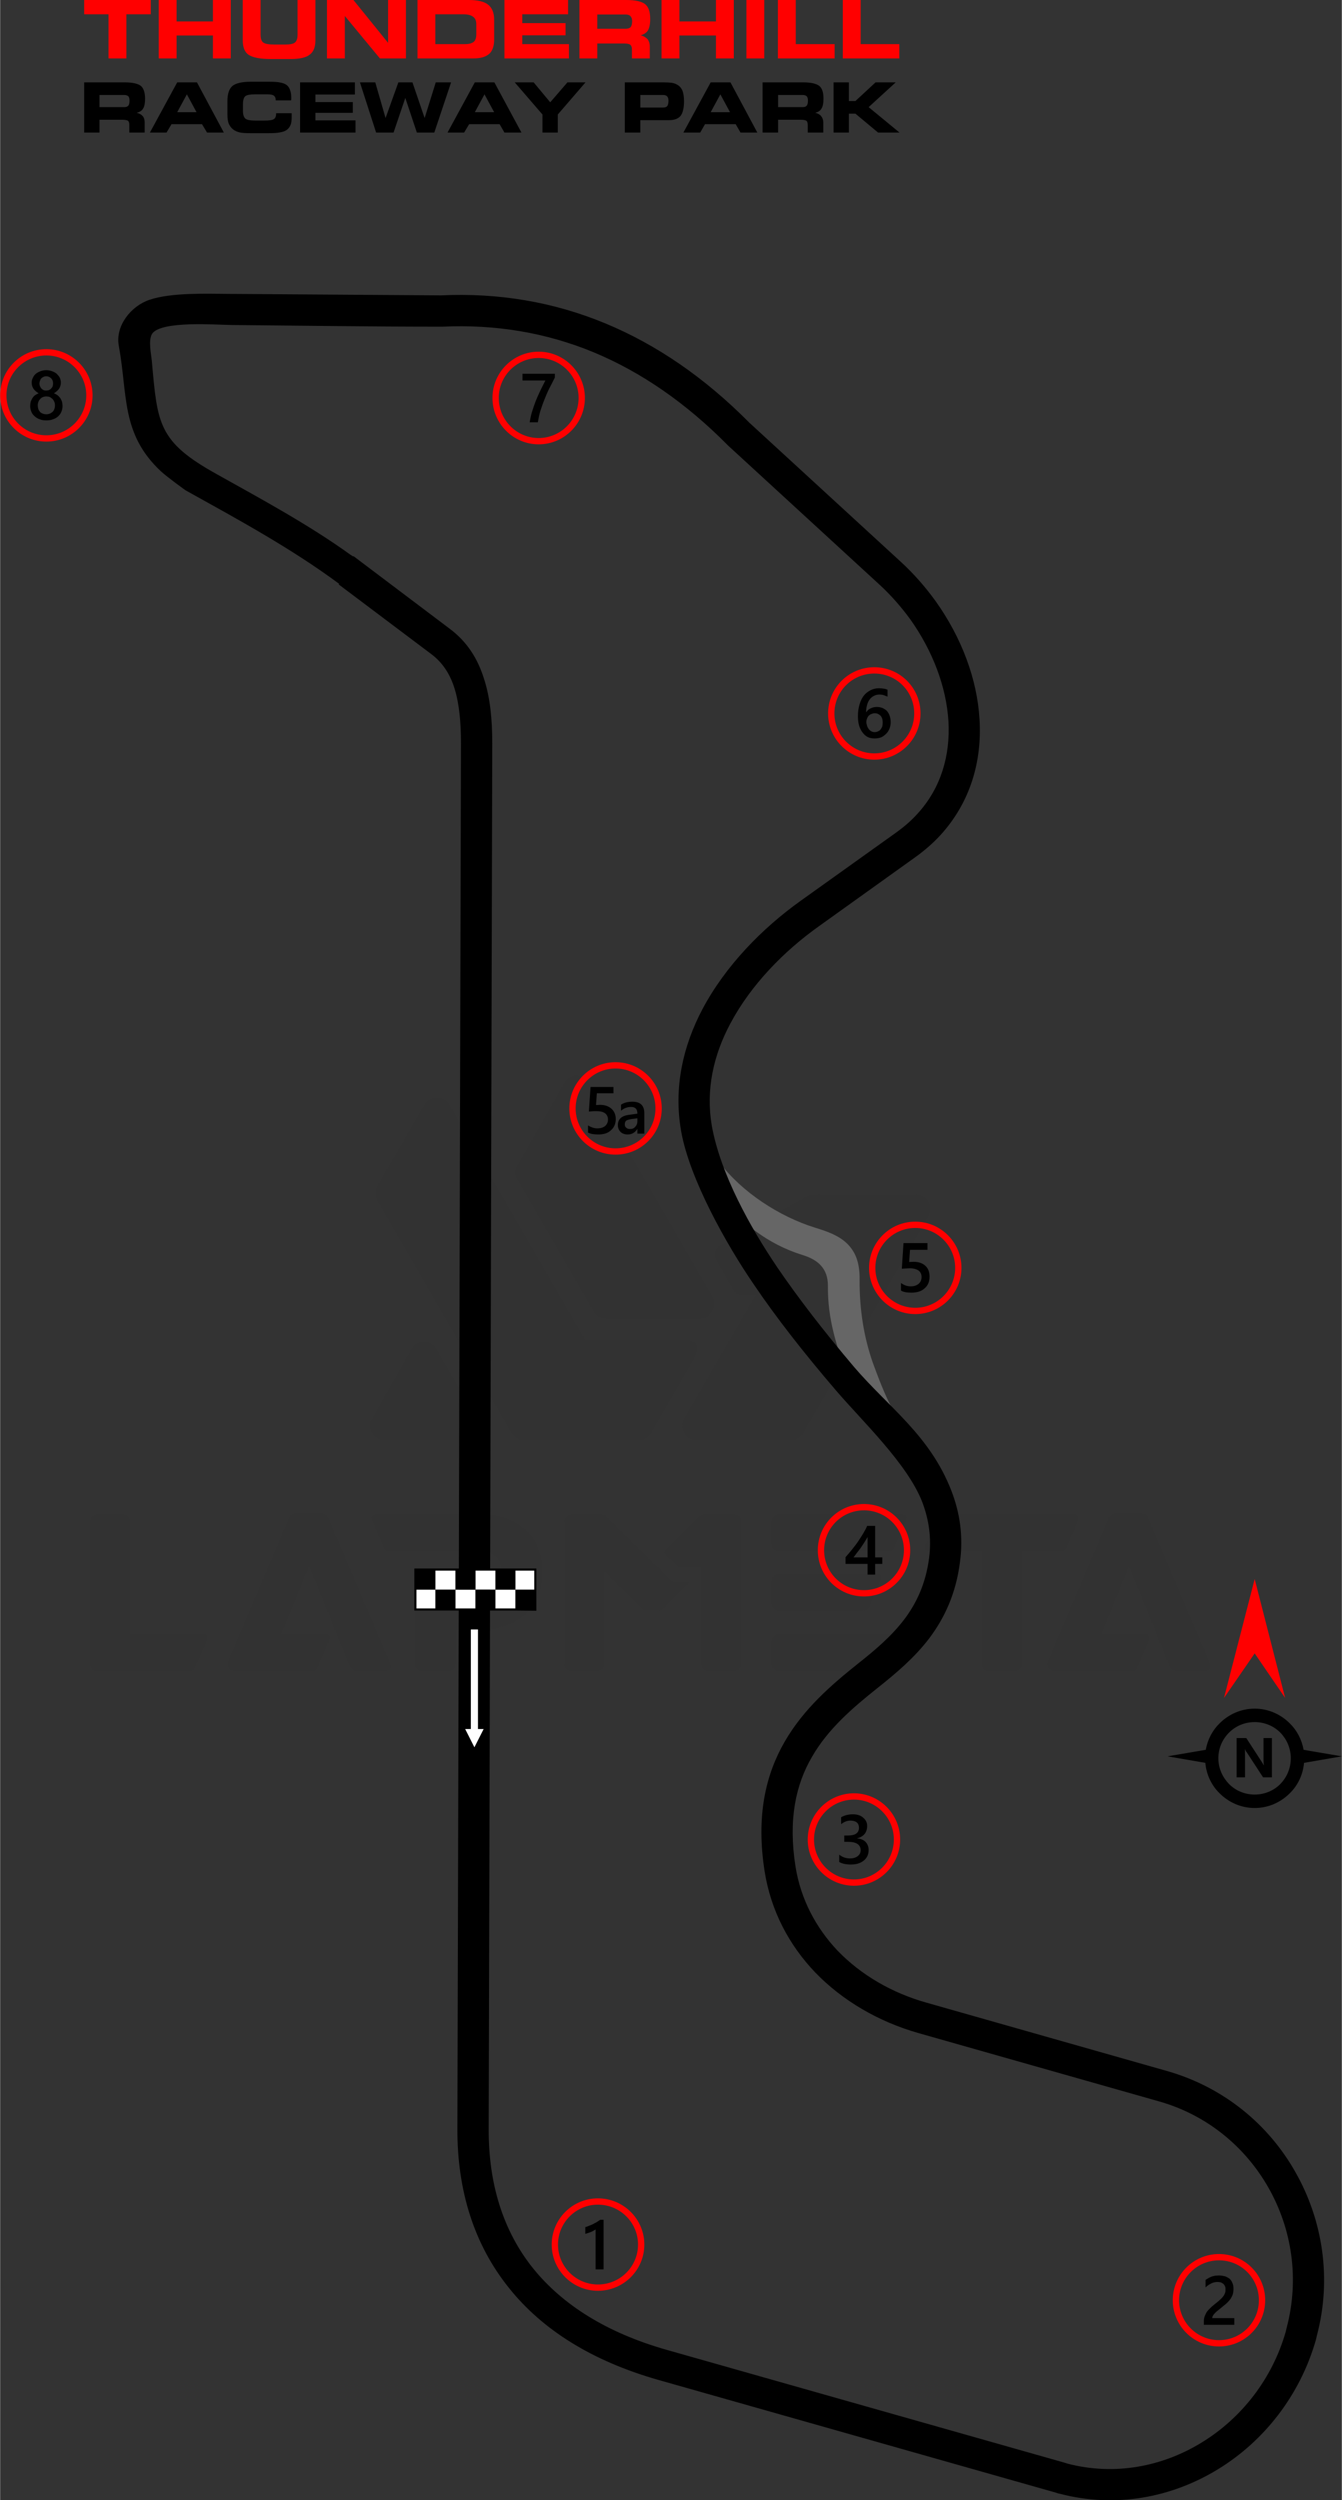 <?xml version="1.0" encoding="UTF-8"?>
<!DOCTYPE svg PUBLIC "-//W3C//DTD SVG 1.1//EN" "http://www.w3.org/Graphics/SVG/1.1/DTD/svg11.dtd">
<!-- Creator: CorelDRAW -->
<svg xmlns="http://www.w3.org/2000/svg" xml:space="preserve" width="1339px" height="2494px" version="1.1" style="shape-rendering:geometricPrecision; text-rendering:geometricPrecision; image-rendering:optimizeQuality; fill-rule:evenodd; clip-rule:evenodd"
viewBox="0 0 63.88 119.01"
 xmlns:xlink="http://www.w3.org/1999/xlink"
 xmlns:xodm="http://www.corel.com/coreldraw/odm/2003">
 <rect x="0" y="0" width="63.88" height="119.01" fill="#333333" stroke="none"/>
 <defs>
  <style type="text/css">
   <![CDATA[
    .str0 {stroke:red;stroke-width:0.3;stroke-miterlimit:22.926}
    .str1 {stroke:black;stroke-width:0.1;stroke-miterlimit:22.926}
    .fil4 {fill:none}
    .fil5 {fill:black}
    .fil6 {fill:white}
    .fil8 {fill:black;fill-rule:nonzero}
    .fil2 {fill:black;fill-rule:nonzero}
    .fil1 {fill:#666666;fill-rule:nonzero}
    .fil3 {fill:red;fill-rule:nonzero}
    .fil7 {fill:white;fill-rule:nonzero}
    .fil0 {fill:#252223;fill-opacity:0.059}
   ]]>
  </style>
 </defs>
 <g id="Layer_x0020_1">
  <path class="fil0" d="M4.63 79.55c-0.2,0 -0.35,-0.16 -0.35,-0.35l0 -6.77c0,-0.19 0.15,-0.35 0.35,-0.35l1.21 0c0.2,0 0.35,0.16 0.35,0.35l0 2.79 0 2.55 0 0.01 3.43 0c0.26,0 0.3,0.1 0.14,0.5l-0.48 1.09c-0.07,0.16 -0.15,0.18 -0.3,0.18 -1.45,0 -2.9,0 -4.35,0zm23.22 -15.77l4.73 0c0.53,0 0.83,0.23 0.38,1.02l-1.97 3.41c-0.12,0.21 -0.34,0.34 -0.59,0.34 -1.82,0 -3.64,0 -5.45,0 -0.26,0 -0.47,-0.13 -0.6,-0.34l-6.39 -11.07c-0.12,-0.22 -0.12,-0.47 0,-0.69l2.24 -3.87c0.13,-0.22 0.34,-0.35 0.59,-0.35 0.26,0 0.47,0.13 0.6,0.35l6.46 11.2zm-10.14 3.75l1.87 -3.31c0.13,-0.22 0.34,-0.35 0.6,-0.35 0.25,0 0.47,0.12 0.59,0.34l1.91 3.31c0.13,0.22 0.13,0.47 0,0.69 -0.12,0.21 -0.34,0.34 -0.59,0.34l-3.79 0c-0.25,0 -0.47,-0.12 -0.59,-0.34 -0.13,-0.22 -0.13,-0.47 0,-0.68zm9.73 -16.33c0.26,0 0.47,0.13 0.6,0.34l5.87 10.18c0.13,0.22 0.13,0.47 0,0.69 -0.12,0.22 -0.34,0.34 -0.59,0.34l-4.48 0c-0.25,0 -0.46,-0.12 -0.59,-0.34l-3.64 -6.3c-0.11,-0.2 -0.13,-0.37 -0.02,-0.57l2.27 -3.99c0.12,-0.22 0.32,-0.35 0.58,-0.35zm8.54 10.42l-3.41 5.9c-0.12,0.22 -0.12,0.47 0,0.69 0.13,0.21 0.34,0.34 0.59,0.34l4.48 0c0.25,0 0.47,-0.13 0.6,-0.34l5.95 -10.33c0.13,-0.21 0.13,-0.46 0,-0.68 -0.12,-0.22 -0.34,-0.34 -0.59,-0.34l-4.49 0c-0.63,0 -0.65,0.05 -1.17,0.34l-3.54 2.01c-0.35,0.17 -0.48,0.47 -0.29,0.79l0.74 1.3c0.14,0.23 0.17,0.32 0.47,0.32l0.66 0zm-2.61 12.96l-0.85 0c-0.21,0 -0.17,0.05 -0.4,-0.16 -0.14,-0.13 -0.25,-0.23 -0.39,-0.36 -0.16,-0.15 -0.13,-0.21 0.06,-0.4l1.48 -1.48c0.07,-0.07 0.15,-0.1 0.25,-0.1l1.42 0c0.19,0 0.35,0.16 0.35,0.35l0 6.77c0,0.19 -0.16,0.35 -0.35,0.35l-1.21 0c-0.2,0 -0.36,-0.16 -0.36,-0.35l0 -4.62zm3.71 4.97c-0.19,0 -0.35,-0.16 -0.35,-0.35l0 -1.06c0,-0.2 0.16,-0.36 0.35,-0.36l5.83 0c0.25,0 0.3,0.1 0.13,0.5l-0.47 1.09c-0.07,0.16 -0.15,0.18 -0.31,0.18l-5.18 0zm16.66 -5l-1.31 3.22 0 0.01 2.05 0c0.26,0 0.3,0.1 0.13,0.5l-0.47 1.09c-0.07,0.16 -0.15,0.18 -0.3,0.18l-3.62 0c-0.12,0 -0.23,-0.06 -0.3,-0.16 -0.06,-0.1 -0.07,-0.22 -0.03,-0.33l2.9 -6.82c0.06,-0.13 0.18,-0.21 0.33,-0.21l1.21 0c0.14,0 0.27,0.08 0.32,0.21l2.9 6.82c0.14,0.31 0.11,0.49 -0.26,0.49l-1.27 0c-0.15,0 -0.27,-0.08 -0.33,-0.22 -0.65,-1.59 -1.29,-3.19 -1.95,-4.78zm-5.09 -0.71l1.81 0c0.16,0 0.24,-0.02 0.31,-0.18l0.47 -1.09c0.17,-0.39 0.12,-0.49 -0.13,-0.49l-6.2 0c-0.15,0 -0.23,0.02 -0.3,0.18l-0.47 1.09c-0.17,0.39 -0.13,0.49 0.13,0.49l2.46 0 0 5.35c0,0.2 0.16,0.36 0.35,0.36l1.21 0c0.2,0 0.36,-0.16 0.36,-0.36l0 -5.35zm-11.57 0c-0.19,0 -0.35,-0.15 -0.35,-0.35l0 -1.06c0,-0.19 0.16,-0.35 0.35,-0.35l5.83 0c0.25,0 0.3,0.1 0.13,0.49l-0.47 1.09c-0.07,0.16 -0.15,0.18 -0.31,0.18l-5.18 0zm0 2.83c-0.19,0 -0.35,-0.16 -0.35,-0.35l0 -1.06c0,-0.2 0.16,-0.35 0.35,-0.35l4.63 0c0.26,0 0.3,0.1 0.13,0.49l-0.47 1.09c-0.07,0.16 -0.15,0.18 -0.3,0.18l-3.99 0zm-8.3 2.53l0 -4.42 1.77 1.78c0.07,0.07 0.16,0.1 0.25,0.1l0.52 0c0.09,0 0.18,-0.03 0.25,-0.1l1.24 -1.25 -0.5 0c-0.3,0 -0.24,0.04 -0.45,-0.17l-3.01 -2.96c-0.07,-0.07 -0.15,-0.1 -0.25,-0.1l-1.39 0c-0.19,0 -0.35,0.16 -0.35,0.35l0 6.77c0,0.19 0.16,0.35 0.35,0.35l1.21 0c0.2,0 0.36,-0.16 0.36,-0.35zm-10.85 -7.12c-0.26,0 -0.3,0.1 -0.13,0.49l0.47 1.09c0.07,0.16 0.15,0.18 0.3,0.18 1.81,0 2.39,0 4.2,0 0.6,0 1.09,0.24 1.09,0.91l0 0.2c0,0.61 -0.5,0.9 -1.06,0.9 -1.29,0 -1.29,0 -2.44,0 -0.34,0 -0.6,0.17 -0.6,0.58l0 2.77c0,0.19 0.16,0.35 0.35,0.35l1.21 0c0.2,0 0.36,-0.16 0.36,-0.35l0 -1.61c0.76,0 0.31,0 1.07,0 1.65,0 3.05,-0.89 3.05,-2.67l0 -0.2c0,-1.71 -1.28,-2.64 -2.9,-2.64 -2.06,0 -2.91,0 -4.97,0zm-3.22 2.47l-1.32 3.22 0 0.01 2.06 0c0.25,0 0.3,0.1 0.13,0.5l-0.47 1.09c-0.07,0.16 -0.15,0.18 -0.31,0.18l-3.62 0c-0.12,0 -0.22,-0.06 -0.29,-0.16 -0.07,-0.1 -0.08,-0.22 -0.03,-0.33l2.9 -6.82c0.05,-0.13 0.18,-0.21 0.32,-0.21l1.21 0c0.15,0 0.27,0.08 0.33,0.21l2.9 6.82c0.13,0.31 0.11,0.49 -0.26,0.49l-1.28 0c-0.14,0 -0.27,-0.08 -0.32,-0.22 -0.65,-1.59 -1.3,-3.19 -1.95,-4.78z"/>
  <path class="fil1" d="M41.86 68.36c-0.72,-0.94 -1.17,-1.85 -1.57,-2.99 -0.47,-1.34 -0.89,-2.55 -0.88,-4.16 0.01,-0.83 -0.48,-1.25 -1.2,-1.47 -1.71,-0.53 -2.82,-1.53 -3.78,-2.5 -0.07,-0.06 -0.13,-0.13 -0.19,-0.19l0.01 -1.72c1.06,1.42 2.86,2.58 4.53,3.1 0.65,0.2 1.13,0.38 1.52,0.74 0.42,0.4 0.63,0.92 0.62,1.74 -0.01,1.44 0.21,2.75 0.62,3.93 0.2,0.55 0.63,1.71 0.95,2.22l-0.63 1.3z"/>
  <g id="_1726464860176">
   <path class="fil2" d="M59.73 81.33c0.65,0 1.24,0.27 1.67,0.7l0 0c0.34,0.33 0.57,0.77 0.66,1.26l1.82 0.31 -1.8 0.31c-0.05,0.57 -0.3,1.08 -0.68,1.45l0 0c-0.43,0.43 -1.02,0.7 -1.67,0.7 -0.65,0 -1.24,-0.27 -1.67,-0.7 -0.38,-0.37 -0.63,-0.88 -0.68,-1.45l-1.8 -0.31 1.82 -0.31c0.09,-0.49 0.32,-0.93 0.66,-1.26l0 0c0.43,-0.43 1.02,-0.7 1.67,-0.7zm0.82 3.27l-0.42 0 -0.77 -1.18c-0.05,-0.06 -0.08,-0.12 -0.09,-0.15l-0.01 0c0.01,0.07 0.01,0.17 0.01,0.3l0 1.03 -0.4 0 0 -1.87 0.46 0 0.74 1.14c0.03,0.05 0.06,0.1 0.09,0.15l0.01 0c-0.01,-0.04 -0.02,-0.13 -0.02,-0.26l0 -1.03 0.4 0 0 1.87zm0.4 -2.13c-0.31,-0.31 -0.74,-0.5 -1.22,-0.5 -0.48,0 -0.91,0.19 -1.22,0.5 -0.32,0.32 -0.51,0.75 -0.51,1.22 0,0.48 0.2,0.91 0.51,1.23 0.31,0.31 0.74,0.5 1.22,0.5 0.48,0 0.91,-0.19 1.22,-0.5 0.31,-0.32 0.5,-0.75 0.5,-1.23 0,-0.47 -0.19,-0.9 -0.5,-1.22z"/>
   <polygon class="fil3" points="59.73,78.7 58.27,80.82 59.73,75.16 61.18,80.82 "/>
  </g>
  <path class="fil2" d="M16.82 26.47l4.6 3.47c0.81,0.61 1.32,1.41 1.62,2.38 0.29,0.89 0.39,1.92 0.39,3.07l-0.17 65.95c-0.01,2.6 0.68,4.85 2.12,6.64 1.4,1.73 3.5,3.06 6.35,3.87l18.94 5.37 0.16 0.05 0 0c2.24,0.58 4.51,0.14 6.38,-1.01 1.88,-1.15 3.36,-3.02 4,-5.28l0.04 -0.17c0.62,-2.34 0.25,-4.71 -0.86,-6.67 -1.1,-1.94 -2.92,-3.47 -5.23,-4.12l-11.45 -3.25c-1.89,-0.54 -3.61,-1.54 -4.91,-2.89 -1.24,-1.3 -2.1,-2.92 -2.4,-4.79 -0.42,-2.66 0.05,-4.63 0.96,-6.2 0.9,-1.55 2.19,-2.67 3.48,-3.7 0.81,-0.64 1.59,-1.3 2.2,-2.1 0.59,-0.78 1.03,-1.71 1.19,-2.94 0.12,-0.94 -0.01,-1.82 -0.33,-2.66 -0.71,-1.82 -2.84,-3.83 -4.1,-5.3 -1.56,-1.82 -2.87,-3.5 -3.93,-5.07 -1.28,-1.87 -3.05,-5 -3.45,-7.29 -0.36,-2.07 0.09,-4.04 1.02,-5.8 1.1,-2.07 2.85,-3.85 4.67,-5.15l4.59 -3.28c0.37,-0.27 0.69,-0.55 0.97,-0.86 1.13,-1.23 1.57,-2.79 1.48,-4.4 -0.1,-1.66 -0.76,-3.37 -1.81,-4.85 -0.43,-0.59 -0.91,-1.14 -1.45,-1.64l-7.23 -6.64 -0.03 -0.03c-1.98,-2 -4.11,-3.47 -6.37,-4.41 -2.27,-0.94 -4.69,-1.34 -7.21,-1.22 -3.35,0 -6.69,-0.05 -10.04,-0.08 -0.75,-0.01 -3.33,-0.21 -3.77,0.41 -0.2,0.3 -0.05,0.97 -0.02,1.29 0.27,3.01 0.29,3.85 3.11,5.41 2.11,1.18 4.37,2.4 6.34,3.82l0.14 0.09 0.01 -0.02zm-5.73 -12.48l9.89 0.07c2.75,-0.13 5.37,0.31 7.85,1.34 2.43,1.01 4.72,2.58 6.84,4.72l7.22 6.63c0.62,0.57 1.17,1.2 1.66,1.88 1.21,1.7 1.97,3.68 2.08,5.62 0.12,2 -0.44,3.94 -1.86,5.5 -0.35,0.38 -0.75,0.73 -1.21,1.06l-4.58 3.28c-1.66,1.18 -3.24,2.79 -4.22,4.64 -0.79,1.48 -1.17,3.13 -0.88,4.84 0.41,2.31 1.85,4.88 3.13,6.77 0.99,1.45 2.2,3.02 3.64,4.72 1.66,1.94 3.61,3.25 4.64,5.9 0.41,1.06 0.57,2.18 0.41,3.38 -0.19,1.52 -0.74,2.68 -1.47,3.65 -0.71,0.93 -1.58,1.66 -2.46,2.36 -1.18,0.94 -2.36,1.95 -3.12,3.28 -0.76,1.3 -1.14,2.96 -0.78,5.23 0.25,1.55 0.97,2.9 2,3.99 1.12,1.16 2.6,2.02 4.25,2.48l11.44 3.25c2.7,0.77 4.84,2.55 6.12,4.83 1.29,2.28 1.73,5.05 1.01,7.77 -0.02,0.1 -0.04,0.17 -0.05,0.21 -0.75,2.62 -2.46,4.8 -4.65,6.14 -2.2,1.35 -4.88,1.87 -7.54,1.17l0 0c-0.07,-0.01 -0.13,-0.03 -0.18,-0.05l-18.94 -5.37c-3.16,-0.9 -5.52,-2.39 -7.1,-4.37 -1.66,-2.06 -2.47,-4.63 -2.46,-7.57l0.17 -65.95c0,-1.01 -0.08,-1.89 -0.31,-2.63 -0.21,-0.67 -0.56,-1.22 -1.11,-1.63l-4.4 -3.31 0.02 -0.03c-2.3,-1.7 -4.81,-3.06 -7.31,-4.45 0.01,0.01 -0.84,-0.6 -1.17,-0.9 -1.92,-1.79 -1.58,-3.65 -2.01,-5.97 -0.18,-0.95 0.57,-1.9 1.46,-2.2 1.04,-0.35 2.71,-0.29 3.83,-0.28l0.15 0z"/>
  <g id="_1726464864592">
   <path class="fil4 str0" d="M25.64 16.89c1.13,0 2.05,0.92 2.05,2.05 0,1.14 -0.92,2.06 -2.05,2.06 -1.13,0 -2.05,-0.92 -2.05,-2.06 0,-1.13 0.92,-2.05 2.05,-2.05z"/>
   <path class="fil5" d="M26.41 17.97c-0.09,0.18 -0.18,0.36 -0.27,0.53 -0.09,0.18 -0.16,0.35 -0.23,0.53 -0.07,0.17 -0.13,0.35 -0.19,0.53 -0.05,0.17 -0.09,0.36 -0.12,0.54l-0.39 0c0.03,-0.16 0.06,-0.33 0.11,-0.49 0.05,-0.17 0.11,-0.33 0.17,-0.5 0.07,-0.17 0.14,-0.33 0.22,-0.5 0.08,-0.16 0.16,-0.33 0.25,-0.5l-1.09 0 0 -0.32 1.54 0 0 0.18z"/>
  </g>
  <g id="_1726464865312">
   <path class="fil4 str0" d="M41.62 31.91c1.13,0 2.05,0.91 2.05,2.05 0,1.13 -0.92,2.05 -2.05,2.05 -1.13,0 -2.05,-0.92 -2.05,-2.05 0,-1.14 0.92,-2.05 2.05,-2.05z"/>
   <path class="fil5" d="M42.4 34.37c0,0.12 -0.02,0.22 -0.06,0.32 -0.04,0.09 -0.09,0.18 -0.16,0.24 -0.07,0.07 -0.15,0.13 -0.24,0.17 -0.09,0.03 -0.19,0.05 -0.3,0.05 -0.12,0 -0.23,-0.02 -0.32,-0.06 -0.1,-0.05 -0.18,-0.12 -0.25,-0.21 -0.07,-0.09 -0.13,-0.2 -0.17,-0.33 -0.04,-0.13 -0.06,-0.29 -0.06,-0.46 0,-0.22 0.03,-0.41 0.08,-0.57 0.05,-0.17 0.12,-0.31 0.21,-0.42 0.09,-0.11 0.2,-0.19 0.32,-0.25 0.12,-0.06 0.25,-0.09 0.39,-0.09 0.08,0 0.16,0.01 0.23,0.02 0.08,0.01 0.13,0.03 0.18,0.05l0 0.33c-0.06,-0.02 -0.12,-0.05 -0.18,-0.07 -0.06,-0.02 -0.13,-0.03 -0.21,-0.03 -0.09,0 -0.18,0.02 -0.25,0.06 -0.08,0.04 -0.15,0.09 -0.2,0.16 -0.06,0.07 -0.1,0.16 -0.13,0.26 -0.03,0.1 -0.05,0.22 -0.05,0.36l0.01 0c0.05,-0.08 0.11,-0.14 0.2,-0.18 0.08,-0.04 0.18,-0.07 0.3,-0.07 0.1,0 0.19,0.02 0.27,0.05 0.08,0.04 0.15,0.08 0.21,0.14 0.06,0.07 0.1,0.14 0.13,0.23 0.03,0.09 0.05,0.19 0.05,0.3zm-0.38 0.03c0,-0.07 -0.01,-0.13 -0.02,-0.18 -0.02,-0.06 -0.04,-0.1 -0.07,-0.14 -0.04,-0.04 -0.08,-0.07 -0.12,-0.09 -0.05,-0.03 -0.11,-0.04 -0.17,-0.04 -0.07,0 -0.12,0.02 -0.17,0.04 -0.05,0.02 -0.09,0.05 -0.13,0.09 -0.03,0.04 -0.05,0.08 -0.07,0.13 -0.02,0.05 -0.03,0.1 -0.03,0.15 0,0.05 0.01,0.11 0.03,0.17 0.01,0.05 0.04,0.11 0.07,0.15 0.03,0.05 0.07,0.09 0.12,0.12 0.05,0.03 0.11,0.05 0.18,0.05 0.06,0 0.12,-0.02 0.16,-0.04 0.05,-0.02 0.09,-0.05 0.12,-0.09 0.03,-0.04 0.06,-0.09 0.08,-0.14 0.01,-0.06 0.02,-0.12 0.02,-0.18z"/>
  </g>
  <g id="_1726464865504">
   <path class="fil4 str0" d="M43.57 58.3c1.13,0 2.05,0.92 2.05,2.05 0,1.13 -0.92,2.05 -2.05,2.05 -1.13,0 -2.05,-0.92 -2.05,-2.05 0,-1.13 0.92,-2.05 2.05,-2.05z"/>
   <path class="fil5" d="M42.89 61.43l0 -0.36c0.15,0.11 0.3,0.16 0.46,0.16 0.16,0 0.28,-0.04 0.38,-0.12 0.09,-0.08 0.14,-0.19 0.14,-0.32 0,-0.14 -0.05,-0.24 -0.14,-0.31 -0.1,-0.07 -0.24,-0.11 -0.42,-0.11 -0.07,0 -0.19,0.01 -0.38,0.02l0.08 -1.22 1.14 0 0 0.32 -0.83 0 -0.04 0.58c0.08,0 0.14,-0.01 0.2,-0.01 0.25,0 0.44,0.07 0.57,0.19 0.14,0.13 0.2,0.3 0.2,0.52 0,0.23 -0.07,0.41 -0.23,0.55 -0.15,0.14 -0.36,0.21 -0.63,0.21 -0.22,0 -0.39,-0.03 -0.5,-0.1z"/>
  </g>
  <g id="_1726464866704">
   <path class="fil4 str0" d="M40.65 85.51c1.13,0 2.05,0.92 2.05,2.05 0,1.13 -0.92,2.05 -2.05,2.05 -1.13,0 -2.05,-0.92 -2.05,-2.05 0,-1.13 0.92,-2.05 2.05,-2.05z"/>
   <path class="fil5" d="M39.95 88.63l0 -0.35c0.15,0.12 0.32,0.18 0.51,0.18 0.16,0 0.28,-0.04 0.37,-0.11 0.09,-0.07 0.14,-0.16 0.14,-0.28 0,-0.26 -0.2,-0.4 -0.6,-0.4l-0.18 0 0 -0.3 0.17 0c0.35,0 0.53,-0.12 0.53,-0.37 0,-0.22 -0.14,-0.34 -0.41,-0.34 -0.16,0 -0.3,0.06 -0.44,0.17l0 -0.33c0.16,-0.09 0.34,-0.14 0.56,-0.14 0.2,0 0.37,0.05 0.49,0.16 0.12,0.1 0.19,0.23 0.19,0.39 0,0.31 -0.16,0.51 -0.47,0.59l0 0.01c0.17,0.01 0.3,0.07 0.4,0.17 0.09,0.1 0.14,0.23 0.14,0.38 0,0.21 -0.08,0.38 -0.23,0.5 -0.16,0.13 -0.36,0.19 -0.62,0.19 -0.23,0 -0.41,-0.04 -0.55,-0.12z"/>
  </g>
  <g id="_1726464867280">
   <path class="fil4 str0" d="M41.13 71.74c1.13,0 2.05,0.92 2.05,2.05 0,1.13 -0.92,2.05 -2.05,2.05 -1.14,0 -2.05,-0.92 -2.05,-2.05 0,-1.13 0.91,-2.05 2.05,-2.05z"/>
   <path class="fil5" d="M41.66 72.63l0 1.5 0.34 0 0 0.31 -0.34 0 0 0.51 -0.36 0 0 -0.51 -1.05 0 0 -0.32c0.09,-0.1 0.19,-0.22 0.29,-0.34 0.1,-0.13 0.2,-0.25 0.29,-0.38 0.09,-0.13 0.17,-0.26 0.25,-0.39 0.08,-0.13 0.15,-0.26 0.2,-0.38l0.38 0zm-0.36 1.5l0 -0.97c-0.12,0.21 -0.24,0.39 -0.35,0.55 -0.12,0.15 -0.22,0.29 -0.32,0.42l0.67 0z"/>
  </g>
  <g id="_1726464870256">
   <path class="fil4 str0" d="M2.2 16.77c1.13,0 2.05,0.92 2.05,2.05 0,1.13 -0.92,2.05 -2.05,2.05 -1.13,0 -2.05,-0.92 -2.05,-2.05 0,-1.13 0.92,-2.05 2.05,-2.05z"/>
   <path class="fil5" d="M1.43 19.33c0,-0.07 0.01,-0.13 0.02,-0.19 0.02,-0.07 0.05,-0.12 0.08,-0.18 0.03,-0.05 0.07,-0.1 0.12,-0.14 0.06,-0.04 0.11,-0.07 0.18,-0.1 -0.1,-0.06 -0.18,-0.13 -0.24,-0.21 -0.06,-0.09 -0.09,-0.19 -0.09,-0.3 0,-0.08 0.02,-0.16 0.06,-0.23 0.03,-0.07 0.08,-0.14 0.14,-0.19 0.06,-0.05 0.14,-0.09 0.22,-0.12 0.08,-0.03 0.18,-0.05 0.27,-0.05 0.11,0 0.2,0.02 0.28,0.05 0.09,0.03 0.16,0.07 0.22,0.12 0.06,0.06 0.11,0.12 0.15,0.19 0.03,0.07 0.05,0.15 0.05,0.23 0,0.11 -0.03,0.21 -0.09,0.3 -0.06,0.08 -0.14,0.15 -0.24,0.21 0.07,0.03 0.13,0.06 0.18,0.1 0.05,0.04 0.09,0.09 0.13,0.14 0.03,0.06 0.06,0.11 0.08,0.18 0.01,0.06 0.02,0.12 0.02,0.19 0,0.1 -0.02,0.19 -0.06,0.28 -0.03,0.08 -0.09,0.15 -0.15,0.21 -0.07,0.06 -0.15,0.11 -0.25,0.14 -0.09,0.04 -0.2,0.05 -0.31,0.05 -0.11,0 -0.22,-0.01 -0.31,-0.05 -0.09,-0.03 -0.18,-0.08 -0.24,-0.14 -0.07,-0.06 -0.13,-0.13 -0.16,-0.21 -0.04,-0.09 -0.06,-0.18 -0.06,-0.28zm0.36 -0.03c0,0.06 0.01,0.12 0.03,0.18 0.02,0.05 0.05,0.09 0.08,0.13 0.04,0.04 0.08,0.06 0.13,0.08 0.05,0.02 0.11,0.03 0.17,0.03 0.06,0 0.11,-0.01 0.16,-0.03 0.05,-0.02 0.09,-0.05 0.13,-0.08 0.04,-0.04 0.07,-0.08 0.09,-0.14 0.02,-0.05 0.03,-0.11 0.03,-0.17 0,-0.06 -0.01,-0.12 -0.03,-0.17 -0.02,-0.05 -0.05,-0.1 -0.08,-0.13 -0.04,-0.04 -0.08,-0.07 -0.13,-0.1 -0.05,-0.02 -0.11,-0.03 -0.17,-0.03 -0.06,0 -0.11,0.01 -0.16,0.03 -0.05,0.02 -0.1,0.05 -0.13,0.09 -0.04,0.04 -0.07,0.08 -0.09,0.14 -0.02,0.05 -0.03,0.11 -0.03,0.17zm0.08 -1.05c0,0.05 0.01,0.1 0.03,0.14 0.02,0.04 0.04,0.08 0.07,0.11 0.03,0.03 0.06,0.05 0.1,0.07 0.04,0.02 0.08,0.02 0.13,0.02 0.04,0 0.08,-0.01 0.12,-0.02 0.04,-0.02 0.08,-0.04 0.11,-0.08 0.03,-0.03 0.05,-0.06 0.07,-0.1 0.01,-0.05 0.02,-0.09 0.02,-0.14 0,-0.05 -0.01,-0.09 -0.02,-0.13 -0.02,-0.04 -0.04,-0.08 -0.07,-0.11 -0.03,-0.03 -0.06,-0.05 -0.1,-0.07 -0.04,-0.02 -0.09,-0.03 -0.13,-0.03 -0.05,0 -0.1,0.01 -0.14,0.03 -0.04,0.02 -0.07,0.04 -0.1,0.07 -0.03,0.03 -0.05,0.07 -0.06,0.11 -0.02,0.04 -0.03,0.09 -0.03,0.13z"/>
  </g>
  <g id="_1726464871504">
   <path class="fil4 str0" d="M28.46 104.79c1.14,0 2.06,0.92 2.06,2.05 0,1.13 -0.92,2.05 -2.06,2.05 -1.13,0 -2.05,-0.92 -2.05,-2.05 0,-1.13 0.92,-2.05 2.05,-2.05z"/>
   <path class="fil5" d="M28.73 105.66l0 2.36 -0.38 0 0 -1.9c-0.07,0.04 -0.14,0.09 -0.22,0.12 -0.08,0.03 -0.16,0.06 -0.27,0.09l0 -0.32c0.07,-0.02 0.13,-0.04 0.19,-0.07 0.05,-0.02 0.11,-0.04 0.17,-0.07 0.05,-0.03 0.11,-0.06 0.17,-0.09 0.06,-0.04 0.12,-0.08 0.18,-0.12l0.16 0z"/>
  </g>
  <g id="_1726464870496">
   <path class="fil4 str0" d="M58.03 107.44c1.14,0 2.05,0.92 2.05,2.05 0,1.13 -0.91,2.05 -2.05,2.05 -1.13,0 -2.05,-0.92 -2.05,-2.05 0,-1.13 0.92,-2.05 2.05,-2.05z"/>
   <path class="fil5" d="M58.76 110.66l-1.45 0 0 -0.17c0,-0.08 0.01,-0.15 0.03,-0.21 0.02,-0.06 0.05,-0.12 0.08,-0.18 0.03,-0.06 0.07,-0.11 0.12,-0.16 0.05,-0.05 0.1,-0.1 0.15,-0.15 0.05,-0.04 0.11,-0.09 0.16,-0.13 0.06,-0.05 0.11,-0.09 0.16,-0.13 0.05,-0.05 0.1,-0.09 0.14,-0.13 0.04,-0.04 0.07,-0.08 0.1,-0.12 0.03,-0.04 0.05,-0.09 0.07,-0.14 0.02,-0.05 0.02,-0.1 0.02,-0.15 0,-0.06 0,-0.12 -0.02,-0.16 -0.02,-0.05 -0.05,-0.09 -0.08,-0.12 -0.04,-0.03 -0.08,-0.05 -0.12,-0.07 -0.05,-0.01 -0.1,-0.02 -0.16,-0.02 -0.09,0 -0.19,0.02 -0.28,0.06 -0.1,0.05 -0.2,0.11 -0.29,0.2l0 -0.36c0.05,-0.03 0.1,-0.06 0.15,-0.09 0.05,-0.03 0.1,-0.05 0.15,-0.07 0.05,-0.01 0.1,-0.03 0.16,-0.04 0.06,0 0.12,-0.01 0.18,-0.01 0.11,0 0.2,0.02 0.29,0.04 0.08,0.03 0.15,0.07 0.22,0.12 0.06,0.06 0.1,0.12 0.13,0.2 0.04,0.08 0.05,0.17 0.05,0.28 0,0.09 -0.01,0.18 -0.03,0.25 -0.02,0.07 -0.06,0.14 -0.1,0.21 -0.04,0.06 -0.09,0.12 -0.15,0.18 -0.06,0.06 -0.13,0.12 -0.21,0.18 -0.06,0.05 -0.12,0.1 -0.18,0.15 -0.06,0.05 -0.12,0.09 -0.17,0.14 -0.05,0.05 -0.09,0.09 -0.12,0.14 -0.03,0.04 -0.05,0.09 -0.05,0.13l0 0.01 1.05 0 0 0.32z"/>
  </g>
  <g id="_1726464869392">
   <g>
    <rect class="fil5" transform="matrix(-1.46 -0 0 -1.46 25.483 76.615)" width="0.65" height="0.65"/>
    <rect class="fil6" transform="matrix(-1.46 -0 0 -1.46 24.53 76.615)" width="0.65" height="0.65"/>
    <rect class="fil5" transform="matrix(-1.46 -0 0 -1.46 23.578 76.615)" width="0.65" height="0.65"/>
    <rect class="fil6" transform="matrix(-1.46 -0 0 -1.46 22.626 76.614)" width="0.65" height="0.65"/>
    <rect class="fil5" transform="matrix(-1.46 -0 0 -1.46 21.673 76.614)" width="0.65" height="0.65"/>
    <rect class="fil6" transform="matrix(-1.46 -0 0 -1.46 20.721 76.614)" width="0.65" height="0.65"/>
    <rect class="fil6" transform="matrix(-1.46 -0 0 -1.46 25.483 75.663)" width="0.65" height="0.65"/>
    <rect class="fil5" transform="matrix(-1.46 -0 0 -1.46 24.531 75.662)" width="0.65" height="0.65"/>
    <rect class="fil6" transform="matrix(-1.46 -0 0 -1.46 23.578 75.662)" width="0.65" height="0.65"/>
    <rect class="fil5" transform="matrix(-1.46 -0 0 -1.46 22.626 75.662)" width="0.65" height="0.65"/>
    <rect class="fil6" transform="matrix(-1.46 -0 0 -1.46 21.674 75.662)" width="0.65" height="0.65"/>
    <rect class="fil5" transform="matrix(-1.46 -0 0 -1.46 20.721 75.661)" width="0.65" height="0.65"/>
   </g>
   <polygon class="fil4 str1" points="19.77,76.61 19.77,75.66 19.77,74.71 20.72,74.71 21.67,74.71 22.63,74.71 23.58,74.71 24.53,74.71 25.48,74.71 25.48,75.66 25.48,76.62 24.53,76.61 23.58,76.61 22.63,76.61 21.67,76.61 20.72,76.61 "/>
  </g>
  <path class="fil4 str0" d="M31.35 52.76c0,1.14 -0.92,2.05 -2.05,2.05 -1.13,0 -2.05,-0.92 -2.05,-2.05 0,-1.13 0.92,-2.05 2.05,-2.05 1.13,0 2.05,0.92 2.05,2.05z"/>
  <path class="fil2" d="M27.99 53.91l0 -0.34c0.15,0.09 0.29,0.14 0.44,0.14 0.16,0 0.28,-0.04 0.37,-0.11 0.09,-0.08 0.14,-0.18 0.14,-0.31 0,-0.13 -0.05,-0.23 -0.14,-0.3 -0.1,-0.07 -0.23,-0.1 -0.41,-0.1 -0.06,0 -0.18,0 -0.36,0.02l0.08 -1.17 1.09 0 0 0.3 -0.79 0 -0.04 0.56c0.07,0 0.14,-0.01 0.19,-0.01 0.24,0 0.42,0.07 0.55,0.19 0.13,0.12 0.2,0.28 0.2,0.49 0,0.22 -0.08,0.4 -0.23,0.53 -0.14,0.14 -0.35,0.2 -0.6,0.2 -0.22,0 -0.38,-0.03 -0.49,-0.09z"/>
  <path id="_1" class="fil2" d="M30.67 53.96l-0.33 0 0 -0.23 0 0c-0.11,0.18 -0.26,0.27 -0.46,0.27 -0.14,0 -0.26,-0.04 -0.34,-0.12 -0.08,-0.08 -0.13,-0.19 -0.13,-0.32 0,-0.28 0.17,-0.44 0.49,-0.49l0.44 -0.06c0,-0.22 -0.1,-0.32 -0.3,-0.32 -0.18,0 -0.34,0.06 -0.48,0.18l0 -0.29c0.16,-0.1 0.34,-0.14 0.54,-0.14 0.38,0 0.57,0.18 0.57,0.55l0 0.97zm-0.33 -0.73l-0.31 0.04c-0.1,0.02 -0.17,0.04 -0.22,0.07 -0.05,0.04 -0.07,0.1 -0.07,0.19 0,0.06 0.02,0.11 0.07,0.15 0.04,0.04 0.1,0.06 0.18,0.06 0.1,0 0.19,-0.03 0.25,-0.11 0.07,-0.07 0.1,-0.16 0.1,-0.27l0 -0.13z"/>
  <polygon class="fil7" points="22.58,83.17 23.02,82.3 22.75,82.3 22.75,77.56 22.41,77.56 22.41,82.3 22.14,82.3 "/>
  <g id="_1726464879280">
   <path class="fil3" d="M6.01 2.78l-0.85 0 0 -2.1 -1.16 0 0 -0.68 3.17 0 0 0.68 -1.16 0 0 2.1zm2.39 0l-0.85 0 0 -2.78 0.85 0 0 1.02 1.73 0 0 -1.02 0.85 0 0 2.78 -0.85 0 0 -1.09 -1.73 0 0 1.09zm3.15 -2.78l0.85 0 0 1.65c0,0.18 0.04,0.31 0.12,0.37 0.09,0.07 0.27,0.1 0.56,0.1l0.48 0c0.24,0 0.4,-0.03 0.48,-0.1 0.08,-0.07 0.12,-0.19 0.12,-0.37l0 -1.65 0.85 0 0 1.91c0,0.33 -0.09,0.56 -0.27,0.69 -0.17,0.14 -0.48,0.21 -0.91,0.21l-0.95 0c-0.5,0 -0.85,-0.07 -1.05,-0.2 -0.19,-0.13 -0.28,-0.36 -0.28,-0.7l0 -1.91zm7.77 2.78l-1.24 0 -1.67 -2.02 0 2.02 -0.85 0 0 -2.78 1.26 0 1.65 2.04 0 -2.04 0.85 0 0 2.78zm2.73 -2.1l-1.33 0 0 1.42 1.43 0c0.18,0 0.31,-0.04 0.4,-0.11 0.08,-0.07 0.12,-0.19 0.12,-0.35l0 -0.48c0,-0.17 -0.05,-0.29 -0.15,-0.36 -0.1,-0.08 -0.26,-0.12 -0.47,-0.12zm0.26 -0.68c0.42,0 0.73,0.07 0.92,0.22 0.19,0.15 0.29,0.39 0.29,0.71l0 0.96c0,0.3 -0.08,0.53 -0.23,0.67 -0.16,0.14 -0.4,0.22 -0.74,0.22l-2.68 0 0 -2.78 2.44 0zm4.73 0.68l-2.18 0 0 0.42 2.06 0 0 0.58 -2.06 0 0 0.42 2.22 0 0 0.68 -3.07 0 0 -2.78 3.03 0 0 0.68zm2.74 0.01l-1.35 0 0 0.68 1.35 0c0.11,0 0.19,-0.03 0.24,-0.08 0.04,-0.05 0.07,-0.15 0.07,-0.29 0,-0.1 -0.03,-0.18 -0.08,-0.23 -0.04,-0.05 -0.12,-0.08 -0.23,-0.08zm0.03 -0.69c0.44,0 0.74,0.07 0.9,0.2 0.16,0.13 0.24,0.36 0.24,0.71 0,0.24 -0.04,0.42 -0.11,0.54 -0.07,0.11 -0.19,0.19 -0.35,0.23 0.14,0.03 0.25,0.1 0.33,0.18 0.07,0.09 0.11,0.21 0.11,0.35l0 0.57 -0.85 0 0 -0.43c0,-0.11 -0.03,-0.18 -0.08,-0.22 -0.05,-0.04 -0.15,-0.06 -0.3,-0.06l-1.27 0 0 0.71 -0.85 0 0 -2.78 2.23 0zm2.53 2.78l-0.85 0 0 -2.78 0.85 0 0 1.02 1.74 0 0 -1.02 0.85 0 0 2.78 -0.85 0 0 -1.09 -1.74 0 0 1.09zm4.04 0l-0.85 0 0 -2.78 0.85 0 0 2.78zm1.5 -0.68l1.85 0 0 0.68 -2.7 0 0 -2.78 0.85 0 0 2.1zm3.09 0l1.84 0 0 0.68 -2.69 0 0 -2.78 0.85 0 0 2.1z"/>
   <path class="fil8" d="M5.9 4.52l-1.17 0 0 0.58 1.17 0c0.09,0 0.16,-0.02 0.2,-0.07 0.04,-0.04 0.06,-0.13 0.06,-0.24 0,-0.1 -0.02,-0.17 -0.06,-0.21 -0.05,-0.04 -0.11,-0.06 -0.2,-0.06zm0.02 -0.6c0.38,0 0.64,0.06 0.78,0.17 0.13,0.11 0.2,0.32 0.2,0.61 0,0.21 -0.03,0.36 -0.09,0.46 -0.06,0.11 -0.16,0.17 -0.31,0.21 0.13,0.03 0.22,0.08 0.29,0.16 0.06,0.07 0.09,0.17 0.09,0.29l0 0.49 -0.73 0 0 -0.36c0,-0.1 -0.02,-0.16 -0.06,-0.2 -0.05,-0.03 -0.14,-0.05 -0.27,-0.05l-1.09 0 0 0.61 -0.73 0 0 -2.39 1.92 0zm2.51 1.42l0.92 0 -0.46 -0.85 -0.46 0.85zm-0.51 0.97l-0.79 0 1.3 -2.39 0.94 0 1.28 2.39 -0.8 0 -0.24 -0.4 -1.45 0 -0.24 0.4zm5.2 -1.53l0 -0.02c0,-0.1 -0.03,-0.16 -0.09,-0.21 -0.06,-0.04 -0.16,-0.06 -0.3,-0.06l-0.58 0c-0.25,0 -0.41,0.03 -0.48,0.09 -0.07,0.06 -0.11,0.19 -0.11,0.38l0 0.33c0,0.17 0.04,0.29 0.12,0.36 0.08,0.06 0.23,0.09 0.47,0.09l0.42 0c0.24,0 0.39,-0.02 0.46,-0.07 0.07,-0.04 0.11,-0.13 0.11,-0.26l0 -0.02 0.74 0c0,0 0,0.01 0,0.01 0,0.07 0,0.13 0,0.16 0,0.15 -0.01,0.28 -0.05,0.38 -0.04,0.1 -0.1,0.18 -0.18,0.24 -0.08,0.06 -0.19,0.1 -0.32,0.12 -0.13,0.03 -0.32,0.04 -0.57,0.04l-0.82 0c-0.24,0 -0.43,-0.01 -0.55,-0.04 -0.11,-0.03 -0.21,-0.07 -0.3,-0.14 -0.09,-0.07 -0.16,-0.17 -0.21,-0.28 -0.04,-0.11 -0.06,-0.25 -0.06,-0.42l0 -0.65c0,-0.34 0.08,-0.58 0.24,-0.72 0.16,-0.13 0.46,-0.2 0.88,-0.2l0.82 0c0.26,0 0.46,0.01 0.58,0.04 0.12,0.02 0.22,0.06 0.29,0.11 0.08,0.06 0.14,0.14 0.17,0.24 0.04,0.1 0.06,0.22 0.06,0.37 0,0.03 0,0.06 0,0.08 -0.01,0.02 -0.01,0.03 -0.01,0.05l-0.73 0zm3.77 -0.28l-1.88 0 0 0.36 1.78 0 0 0.51 -1.78 0 0 0.36 1.91 0 0 0.58 -2.64 0 0 -2.39 2.61 0 0 0.58zm1.84 1.81l-0.83 0 -0.77 -2.39 0.73 0 0.49 1.7 0.61 -1.7 0.67 0 0.58 1.7 0.53 -1.7 0.73 0 -0.8 2.39 -0.83 0 -0.55 -1.65 -0.56 1.65zm3.87 -0.97l0.92 0 -0.46 -0.85 -0.46 0.85zm-0.51 0.97l-0.79 0 1.3 -2.39 0.93 0 1.29 2.39 -0.81 0 -0.23 -0.4 -1.45 0 -0.24 0.4zm4.46 0l-0.73 0 0 -0.86 -1.32 -1.53 0.9 0 0.79 0.95 0.82 -0.95 0.86 0 -1.32 1.53 0 0.86zm5 -1.79l-1.07 0 0 0.6 1.07 0c0.1,0 0.17,-0.02 0.21,-0.07 0.04,-0.05 0.06,-0.13 0.06,-0.26 0,-0.09 -0.02,-0.16 -0.07,-0.21 -0.04,-0.04 -0.1,-0.06 -0.2,-0.06zm0.03 -0.6c0.16,0 0.29,0.01 0.39,0.02 0.1,0.02 0.18,0.04 0.24,0.08 0.13,0.06 0.21,0.16 0.27,0.28 0.05,0.13 0.08,0.3 0.08,0.52 0,0.33 -0.06,0.56 -0.16,0.69 -0.11,0.14 -0.3,0.21 -0.56,0.21l-1.36 0 0 0.59 -0.74 0 0 -2.39 1.84 0zm2.25 1.42l0.92 0 -0.46 -0.85 -0.46 0.85zm-0.5 0.97l-0.8 0 1.3 -2.39 0.94 0 1.28 2.39 -0.8 0 -0.23 -0.4 -1.46 0 -0.23 0.4zm4.87 -1.79l-1.16 0 0 0.58 1.16 0c0.1,0 0.16,-0.02 0.2,-0.07 0.04,-0.04 0.06,-0.13 0.06,-0.24 0,-0.1 -0.02,-0.17 -0.06,-0.21 -0.04,-0.04 -0.11,-0.06 -0.2,-0.06zm0.03 -0.6c0.37,0 0.63,0.06 0.77,0.17 0.14,0.11 0.2,0.32 0.2,0.61 0,0.21 -0.03,0.36 -0.09,0.46 -0.06,0.11 -0.16,0.17 -0.3,0.21 0.12,0.03 0.22,0.08 0.28,0.16 0.06,0.07 0.1,0.17 0.1,0.29l0 0.49 -0.74 0 0 -0.36c0,-0.1 -0.02,-0.16 -0.06,-0.2 -0.05,-0.03 -0.13,-0.05 -0.26,-0.05l-1.09 0 0 0.61 -0.74 0 0 -2.39 1.93 0zm2.18 0.89l0.31 0 0.96 -0.89 0.96 0 -1.29 1.18 1.47 1.21 -1.02 0 -1.08 -0.9 -0.31 0 0 0.9 -0.73 0 0 -2.39 0.73 0 0 0.89z"/>
  </g>
 </g>
</svg>
